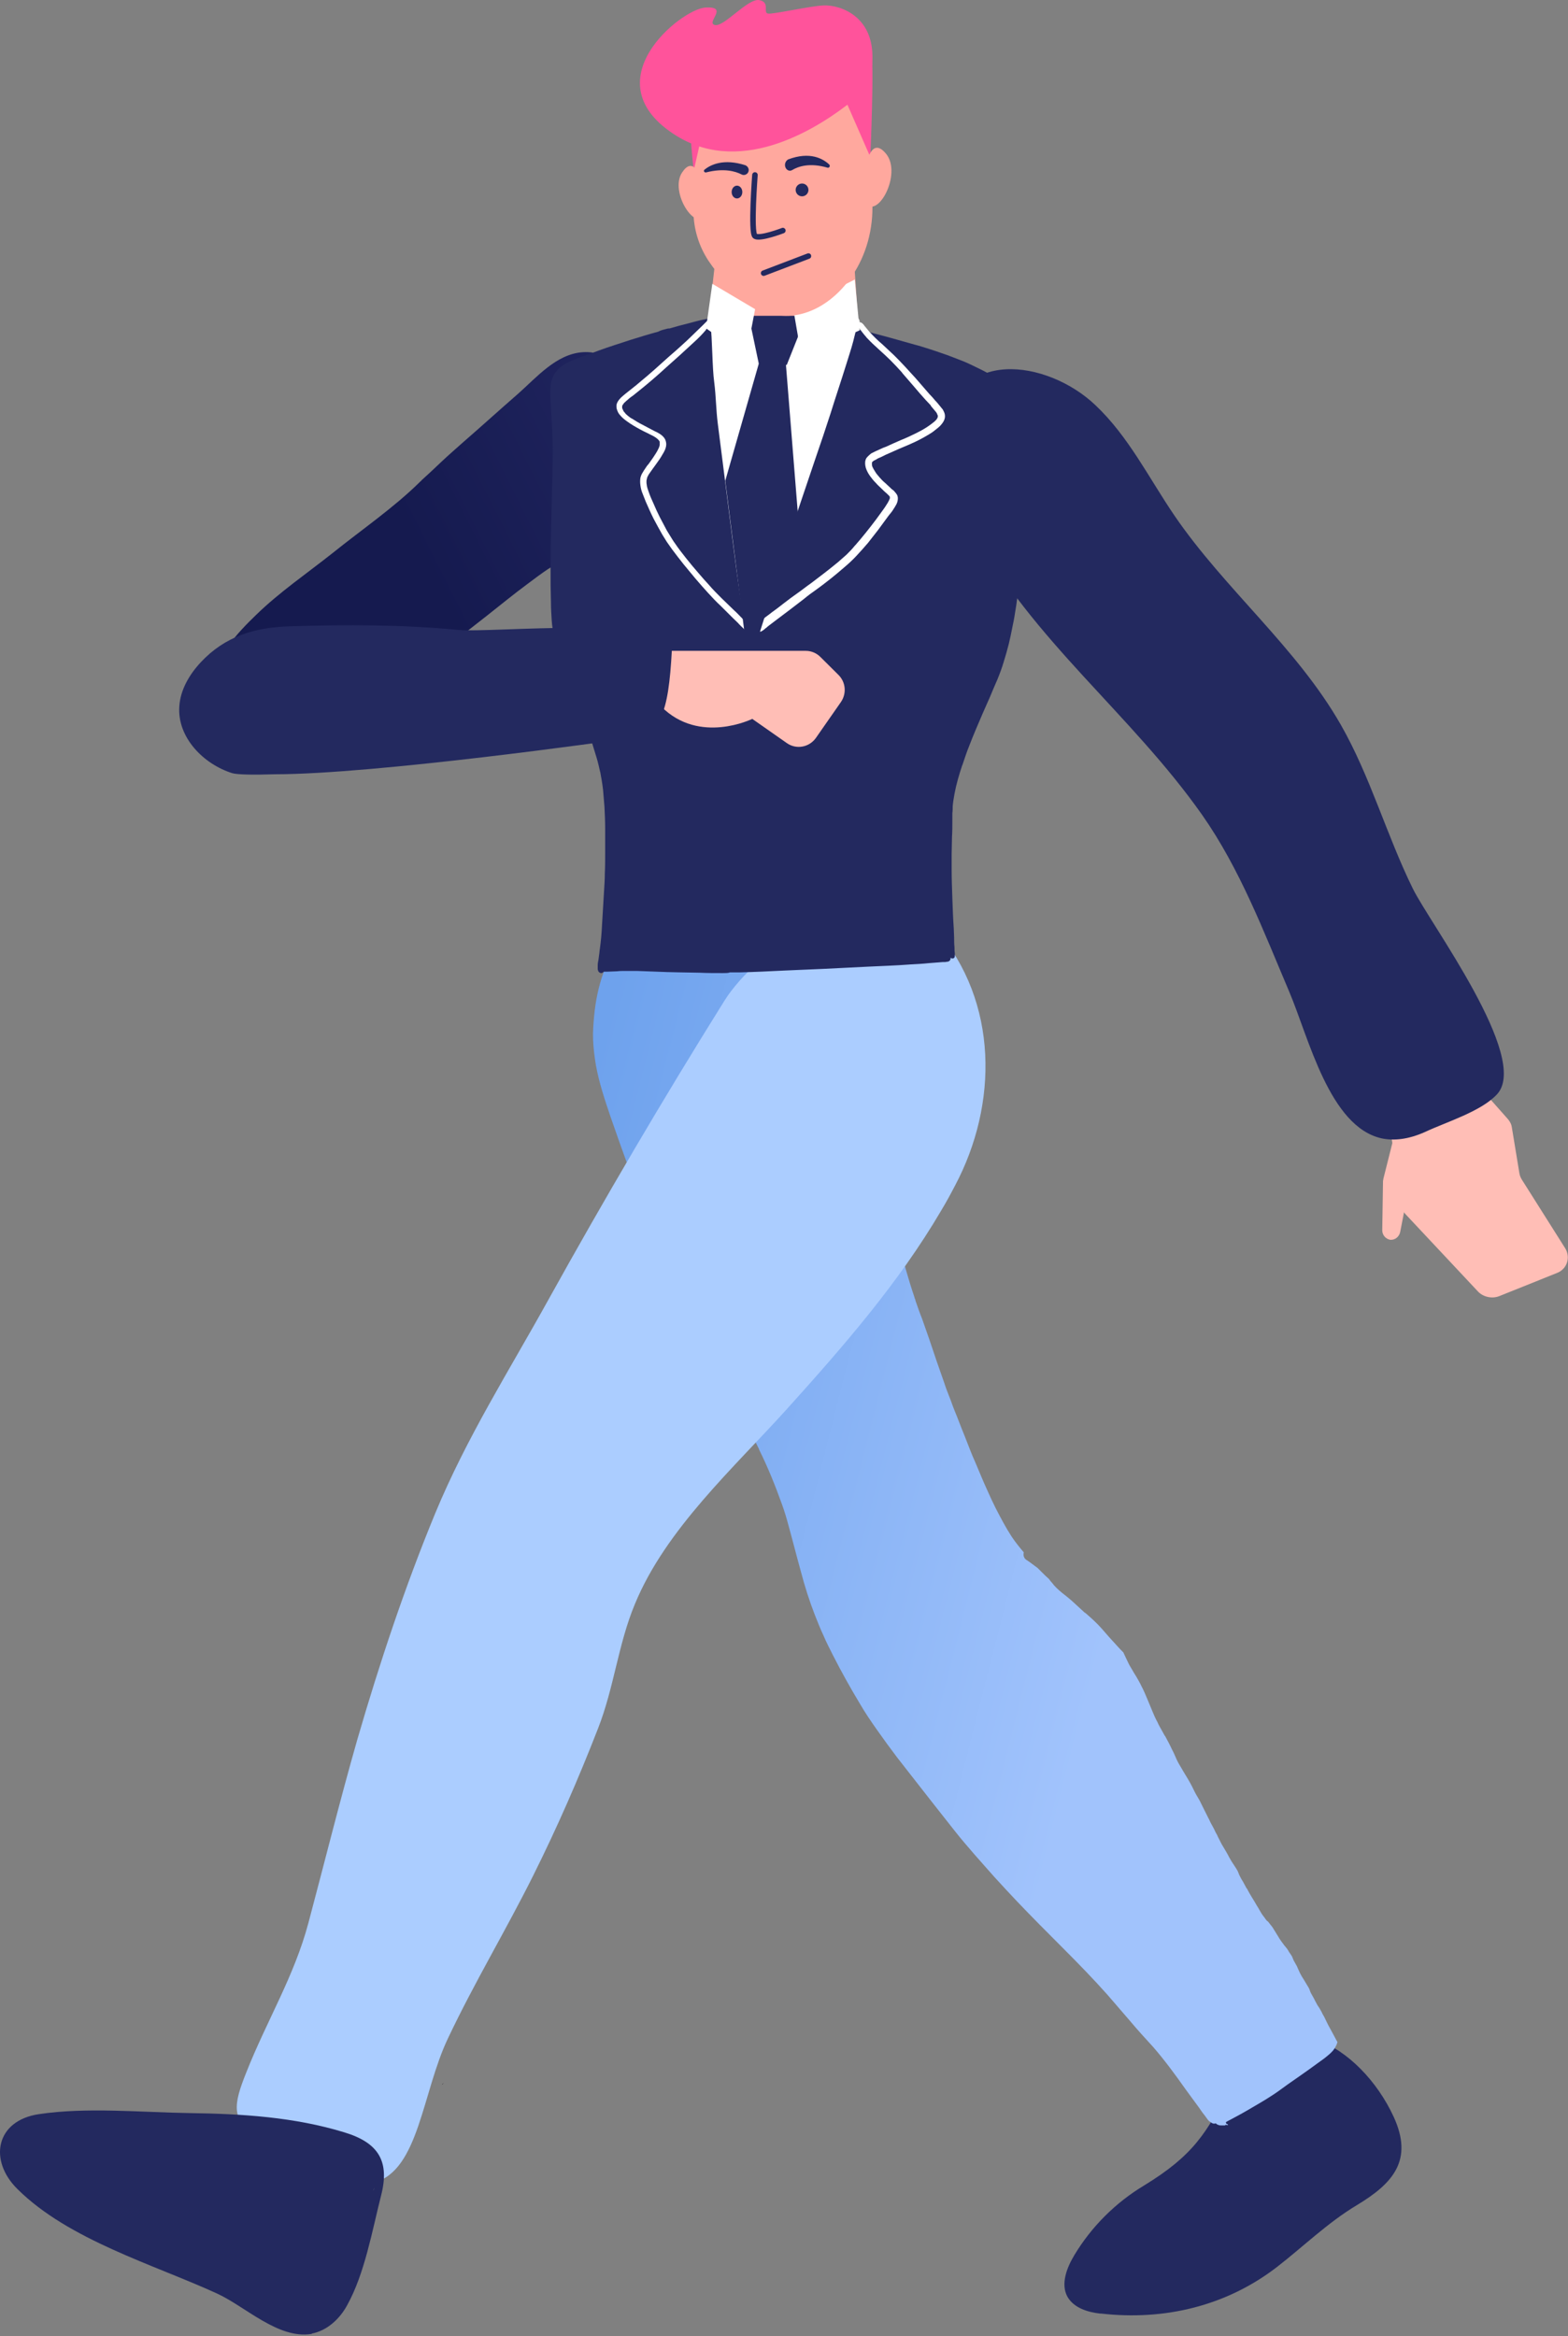 <svg width="566" height="843" viewBox="0 0 566 843" fill="none" xmlns="http://www.w3.org/2000/svg">
<rect x="0" y="0" width="566" height="843" fill="#808080" stroke="none"/>
<path d="M254.863 123.569L260.853 70.403C260.853 70.403 306.861 67.421 306.734 68.977C306.734 70.403 310.302 124.736 310.302 124.736L254.863 123.569Z" fill="#FFA89E"/>
<path d="M503.069 410.572L499.361 425.311C499.361 425.597 499.224 425.883 499.224 426.169L498.949 443.913C498.949 445.63 500.185 447.061 501.833 447.347C503.481 447.49 504.992 446.345 505.404 444.628L508.699 427.743C508.699 427.6 508.837 427.314 508.837 427.171L513.368 415.437C513.918 413.863 513.368 412.146 511.995 411.288L507.738 408.569C505.953 407.424 503.618 408.426 503.069 410.572Z" fill="#FFBEB6"/>
<path d="M501.291 402.924L505.605 434.534C505.749 435.81 506.324 436.944 507.187 437.936L533.501 466.002C535.37 467.987 538.534 468.695 541.122 467.703L561.972 459.34C565.71 457.923 567.005 453.67 564.991 450.41L549.318 425.604C548.887 424.895 548.599 424.186 548.455 423.336L545.723 406.751C545.579 405.617 545.004 404.625 544.285 403.774L532.351 390.308C530.481 388.182 527.318 387.473 524.586 388.607L505.174 396.545C502.586 397.679 501.004 400.23 501.291 402.924Z" fill="#FFBEB6"/>
<path d="M85.474 265.309C85.218 264.795 84.962 264.154 84.578 263.512C84.834 264.154 85.218 264.795 85.474 265.309ZM88.803 273.779C87.394 273.137 86.114 272.239 85.09 270.955C83.169 268.774 81.889 265.95 80.737 263.255C78.561 258.122 76.768 252.731 77.024 247.213C77.665 236.818 85.474 228.604 92.515 221.802C100.965 213.589 110.951 206.787 120.168 199.471C130.538 191.13 142.188 183.173 151.662 173.804C151.79 173.676 152.046 173.547 152.174 173.291C154.606 171.109 156.911 168.927 159.343 166.617C161.776 164.307 164.336 162.125 166.897 159.815C173.554 154.04 180.339 147.88 187.124 141.976C193.654 136.201 200.823 127.731 210.297 127.089C221.05 126.319 230.524 136.201 235.005 145.056C238.718 152.243 239.742 160.714 237.565 168.414C235.517 175.601 230.78 181.761 225.275 186.766C217.082 194.081 206.968 199.086 198.006 205.247L198.134 205.118C195.446 206.915 192.885 208.84 190.325 210.765C187.892 212.562 185.588 214.359 183.156 216.284C178.163 220.262 173.17 224.241 168.177 228.091C163.184 232.069 157.935 235.919 152.814 239.769C147.821 243.491 142.956 247.341 137.835 251.063C135.275 252.86 132.714 254.785 130.154 256.582C119.912 264.154 108.39 275.062 94.82 274.806C92.643 275.062 90.723 274.677 88.803 273.779Z" fill="url(#paint0_linear_323_11)"/>
<path d="M397.55 834.803C397.421 834.803 397.293 834.803 397.164 834.803C392.537 834.289 387.653 832.748 385.339 828.768C382.769 824.146 385.082 818.24 387.781 813.747C393.951 803.475 402.691 794.745 412.974 788.582C430.583 777.797 435.852 769.709 444.593 751.734C460.273 719.38 491.25 738.125 503.075 763.803C510.272 779.466 502.817 787.812 489.836 795.644C479.296 801.935 470.427 810.665 460.788 818.112C442.536 832.107 420.3 837.371 397.55 834.803Z" fill="#23295F"/>
<path d="M265.824 324.041C266.209 324.041 266.466 324.041 266.851 324.041C266.466 324.041 266.209 324.041 265.824 324.041ZM259.919 323.913C259.791 324.041 259.79 324.041 259.662 324.17C260.047 324.17 260.432 324.041 260.818 324.041C261.203 324.041 261.588 323.913 261.973 323.913C261.716 323.913 261.459 323.913 261.074 323.913C260.689 323.913 260.304 323.913 259.919 323.913ZM440.8 766.903C440.543 766.903 440.158 766.903 439.901 766.774C439.645 766.646 439.388 766.646 439.131 766.389C439.003 766.26 438.874 766.26 438.874 766.132C438.618 766.26 438.489 766.26 438.232 766.26C437.847 766.26 437.591 766.132 437.205 765.875C436.949 765.618 436.564 765.489 436.307 765.232C436.178 764.975 435.922 764.847 435.793 764.59C435.408 764.076 435.151 763.69 434.766 763.176C433.996 762.276 433.354 761.248 432.712 760.349C431.172 758.292 429.631 756.108 428.091 754.052C424.368 748.782 420.517 743.513 416.28 738.63C413.456 735.545 410.632 732.461 407.936 729.248C405.24 726.164 402.544 722.951 399.848 719.867C394.585 713.955 389.065 708.3 383.544 702.774C378.024 697.248 372.633 691.85 367.241 686.196C364.417 683.24 361.592 680.155 358.768 677.071C356.457 674.501 354.146 671.802 351.836 669.232C349.397 666.404 346.829 663.449 344.518 660.493C341.951 657.28 339.383 653.938 336.816 650.726C334.762 648.155 332.836 645.585 330.782 643.015C328.471 640.059 326.161 637.103 323.85 634.147C321.411 630.934 318.972 627.593 316.532 624.123C314.35 621.039 312.168 617.826 310.242 614.484C306.904 608.958 303.695 603.175 300.742 597.392C299.587 595.079 298.303 592.637 297.276 590.195C296.121 587.753 295.222 585.44 294.195 582.87C292.141 577.601 290.472 572.332 289.06 566.934C287.52 561.408 286.107 555.753 284.567 550.227C283.925 547.785 283.155 545.215 282.256 542.773C279.817 535.962 277.121 529.279 273.912 522.853C273.912 522.853 273.912 522.982 274.04 522.982C272.5 519.769 270.702 516.685 269.034 513.6C267.108 510.002 265.054 506.532 263.128 502.934C259.02 495.48 255.041 488.026 251.318 480.443C249.52 476.845 247.852 473.247 246.183 469.52C244.514 465.921 242.973 462.323 241.433 458.725C238.865 452.684 236.426 446.644 233.987 440.475C232.832 437.391 231.676 434.178 230.521 431.094C229.366 428.009 228.21 424.925 227.055 421.712C224.744 415.415 222.562 409.246 220.379 402.949C218.325 396.909 216.271 390.74 215.116 384.443C214.602 381.359 214.217 378.274 214.089 375.19C213.96 372.234 214.217 369.407 214.474 366.451C214.987 361.182 216.014 356.041 217.812 351.029C218.839 348.073 220.122 345.117 221.92 342.419C221.92 342.419 221.92 342.419 221.92 342.29C221.92 342.162 221.92 342.162 221.92 342.033V341.905C222.048 341.776 222.176 341.648 222.305 341.519C222.433 341.39 222.562 341.133 222.69 341.005C223.204 340.362 223.589 339.591 223.974 338.949C224.616 338.049 225.129 337.021 225.643 336.121C226.926 334.065 228.339 332.009 229.879 330.21C230.649 329.31 231.42 328.411 232.318 327.639C233.217 326.74 234.244 325.84 235.271 324.941C235.784 324.555 236.298 324.041 236.811 323.655C237.196 323.27 237.71 322.884 238.223 322.499C239.25 321.728 240.277 321.085 241.433 320.443C241.818 320.186 242.203 319.929 242.717 319.8C243.102 319.671 243.487 319.543 243.872 319.671C244.514 319.8 245.027 320.186 245.284 320.7C245.412 321.085 245.412 321.471 245.412 321.728C246.439 321.471 247.338 321.214 248.365 320.957C250.676 320.443 253.115 320.057 255.426 319.929C255.939 319.929 256.581 319.8 257.095 319.8H257.223C257.736 319.671 258.25 319.671 258.892 319.543C259.149 319.543 259.405 319.543 259.662 319.671C261.074 319.671 262.486 319.543 263.899 319.543C266.98 319.543 270.189 319.672 273.27 319.929C274.81 320.057 276.223 320.186 277.763 320.443C279.047 320.7 280.202 320.957 281.486 321.342C285.722 322.499 289.83 324.812 292.398 328.411C293.04 329.439 293.682 330.338 294.195 331.495C294.709 332.652 295.094 333.808 295.479 334.965C296.249 337.535 296.763 340.234 297.405 342.933C298.817 349.23 300.229 355.656 301.641 361.953C302.54 365.551 303.438 369.278 304.337 372.877C305.364 376.732 306.262 380.459 307.161 384.314C308.188 388.298 309.087 392.411 309.985 396.395C310.499 398.451 311.012 400.507 311.526 402.692C312.039 404.491 312.553 406.419 313.066 408.218C314.093 411.56 315.12 414.901 316.147 418.371C317.174 421.584 318.073 424.925 318.972 428.138C319.999 431.479 320.897 434.821 321.796 438.162C322.694 441.504 323.593 444.845 324.363 448.315C326.032 454.869 327.829 461.423 330.012 467.849C330.14 468.363 330.269 468.749 330.525 469.263C330.525 469.263 330.525 469.134 330.397 469.134C331.167 471.319 331.938 473.632 332.836 475.817C333.735 478.259 334.505 480.701 335.404 483.142C337.201 488.54 338.998 493.809 340.924 499.207C341.437 500.877 342.079 502.42 342.721 504.09C343.363 505.632 343.876 507.303 344.518 508.845C345.802 511.93 346.957 515.142 348.241 518.227C349.525 521.44 350.68 524.653 352.092 527.737C353.505 531.078 354.917 534.548 356.457 537.89C357.356 539.946 358.383 542.131 359.41 544.187C361.207 547.657 363.004 551.127 365.187 554.468C366.471 556.396 368.011 558.323 369.552 560.123C369.295 561.151 369.552 562.179 370.45 562.821C371.862 563.721 373.146 564.749 374.558 565.777C375.072 566.291 375.585 566.805 376.099 567.32C376.869 568.091 377.768 568.99 378.666 569.761C378.923 570.147 379.308 570.661 379.693 571.046C380.72 572.46 382.004 573.617 383.416 574.773C384.571 575.673 385.727 576.573 386.882 577.601C388.423 579.014 389.963 580.428 391.504 581.842L391.632 581.97C391.632 581.97 391.632 581.97 391.76 581.97C393.814 583.769 395.868 585.569 397.666 587.625C398.564 588.653 399.463 589.681 400.362 590.709C401.26 591.737 402.159 592.637 403.058 593.665C403.828 594.565 404.598 595.336 405.497 596.235C405.753 596.878 406.139 597.52 406.395 598.163C407.037 599.448 407.551 600.733 408.321 601.89C408.963 603.047 409.605 604.075 410.247 605.103C410.888 606.259 411.53 607.288 412.044 608.444C412.814 609.858 413.456 611.4 414.098 612.942C414.74 614.484 415.382 616.027 416.023 617.569C416.28 618.211 416.537 618.725 416.794 619.368C417.179 620.139 417.436 620.782 417.821 621.424C418.206 622.324 418.719 623.223 419.233 624.123C419.618 624.894 420.131 625.665 420.517 626.436V626.565V626.436C420.517 626.436 420.517 626.436 420.517 626.308C421.415 627.978 422.314 629.649 423.084 631.32C423.726 632.477 424.239 633.762 424.753 634.918C425.395 636.332 426.293 637.617 427.064 639.031C428.219 640.958 429.374 642.758 430.401 644.814C430.915 645.842 431.429 646.999 432.07 648.027C432.584 648.926 433.097 649.698 433.482 650.597C434.381 652.396 435.28 654.195 436.178 655.995C436.564 656.637 436.82 657.408 437.205 658.051C437.462 658.565 437.719 658.951 437.976 659.465C438.361 660.107 438.618 660.878 439.003 661.521C439.259 661.906 439.516 662.42 439.645 662.806C440.286 663.963 440.8 665.248 441.57 666.404C442.34 667.69 443.111 668.975 443.753 670.26C444.266 671.159 444.78 672.059 445.421 672.959C445.935 673.73 446.448 674.501 446.834 675.272C446.962 675.657 447.219 676.172 447.347 676.557C447.732 677.328 448.117 678.099 448.631 678.87C449.144 679.898 449.786 680.927 450.3 681.955C450.171 681.698 450.043 681.569 450.043 681.312C450.685 682.597 451.455 683.882 452.225 685.168C452.225 685.039 452.097 685.039 452.097 684.91C452.482 685.553 452.867 686.196 453.252 686.838C453.637 687.609 454.151 688.252 454.536 689.023C455.05 689.923 455.563 690.822 456.205 691.593C456.462 691.979 456.718 692.236 456.847 692.493C457.104 692.878 457.36 693.135 457.745 693.393C458.131 693.778 458.387 694.292 458.772 694.678C459.029 695.063 459.414 695.449 459.671 695.963C460.185 696.862 460.826 697.762 461.34 698.662C461.597 699.176 461.982 699.69 462.239 700.075C462.624 700.718 463.137 701.232 463.522 701.874L463.651 702.003C464.036 702.517 464.549 703.031 464.934 703.674C465.191 704.059 465.32 704.445 465.576 704.702C465.833 705.087 466.09 705.473 466.347 705.858C466.603 706.373 466.732 706.887 466.988 707.401C467.374 708.043 467.759 708.814 468.144 709.457C468.529 710.356 468.914 711.256 469.299 712.027C469.684 712.798 470.07 713.441 470.583 714.212C471.225 715.24 471.867 716.397 472.509 717.425C472.637 717.682 472.765 718.067 472.894 718.453C473.151 719.224 473.664 719.867 473.921 720.509C473.921 720.381 473.792 720.252 473.792 720.124C474.049 720.766 474.434 721.28 474.691 721.923C474.948 722.437 475.205 722.822 475.461 723.336C475.718 723.851 476.103 724.236 476.36 724.75C476.745 725.393 477.13 726.035 477.387 726.678C477.772 727.32 478.157 727.963 478.414 728.606C478.671 728.991 478.799 729.505 479.056 729.891C479.441 730.79 479.954 731.561 480.34 732.332C480.853 733.361 481.495 734.389 482.008 735.417C482.265 735.931 482.522 736.445 482.779 736.831C482.522 737.859 482.008 738.758 481.367 739.658C480.853 740.3 480.211 740.943 479.569 741.457C478.286 742.614 476.745 743.642 475.333 744.67C471.867 747.24 468.272 749.682 464.806 752.124C463.009 753.409 461.34 754.694 459.543 755.851C458.002 756.879 456.333 757.907 454.793 758.807C451.712 760.606 448.759 762.405 445.55 764.076C445.036 764.333 444.394 764.718 443.881 764.975C443.367 765.232 442.854 765.489 442.469 765.746C442.469 765.875 442.597 765.875 442.597 766.003C442.597 766.132 442.597 766.132 442.597 766.26C442.726 766.26 442.854 766.389 442.982 766.389C442.982 766.389 443.111 766.389 443.111 766.517C443.367 766.646 443.239 766.903 442.982 766.774H442.854C442.726 766.774 442.597 766.646 442.469 766.646C442.34 766.774 442.34 766.774 442.212 766.903C441.057 766.903 440.928 766.903 440.8 766.903Z" fill="url(#paint1_linear_323_11)"/>
<path d="M135.123 787.481C127.83 789.405 104.286 777.733 93.281 771.192C83.173 765.164 84.197 759.52 88.931 747.721C96.224 729.251 106.205 713.09 111.323 693.852C117.209 671.791 122.711 649.602 128.981 627.67C137.042 599.965 146.127 572.646 157.131 545.968C168.52 518.521 183.746 494.664 198.077 468.756C218.294 432.33 239.407 396.418 261.544 361.018C272.804 343.062 309.271 317.153 331.664 329.851C334.095 331.262 336.014 333.314 337.933 335.366C360.454 361.531 360.326 398.47 344.715 427.841C343.18 430.791 341.516 433.869 339.725 436.819C324.37 462.984 304.409 485.814 284.192 508.26C264.998 529.551 240.303 551.74 229.171 578.803C223.157 593.168 221.621 609.072 215.863 623.694C208.826 641.778 201.148 659.35 192.447 676.793C182.595 696.545 171.207 715.399 161.738 735.408C152.397 754.903 151.245 783.12 135.123 787.481Z" fill="#ABCDFF"/>
<path d="M160.157 751.504C159.964 751.696 159.964 751.889 159.772 751.889C159.579 752.081 159.579 752.274 159.387 752.274C159.772 752.081 159.964 751.889 160.157 751.504Z" fill="black"/>
<path d="M265.251 119.538C265.635 119.538 266.018 119.539 266.402 119.41C266.018 119.539 265.635 119.538 265.251 119.538ZM305.406 120.824C304.894 120.695 304.511 120.567 303.999 120.567C304.511 120.567 304.894 120.695 305.406 120.824ZM327.146 345.971C327.53 345.971 328.041 345.971 328.425 345.842C328.041 345.971 327.658 345.971 327.146 345.971ZM260.647 351.111C257.962 351.111 255.276 351.111 252.591 350.983C247.347 350.854 242.104 350.854 236.861 350.597C234.431 350.469 232.129 350.469 229.828 350.34C228.549 350.34 227.27 350.34 225.991 350.34C224.84 350.34 223.817 350.34 222.666 350.469C221.515 350.469 220.492 350.597 219.341 350.597C218.958 350.597 218.574 350.597 218.19 350.597C218.062 350.597 218.062 350.597 217.935 350.597C217.807 350.726 217.807 350.854 217.679 350.854C217.423 350.983 217.295 351.111 217.039 351.111C216.528 351.111 216.016 350.726 215.888 350.212C215.888 350.083 215.76 349.955 215.76 349.698C215.76 349.569 215.76 349.312 215.76 349.184C215.76 348.927 215.76 348.541 215.76 348.284C215.76 347.642 215.888 346.999 216.016 346.357C216.144 345.714 216.144 345.071 216.272 344.429C216.4 343.786 216.4 343.015 216.528 342.373C216.911 339.674 217.167 336.847 217.295 334.02C217.551 329.779 217.807 325.538 218.062 321.169C218.19 319.241 218.318 317.185 218.318 315.257C218.446 312.687 218.446 310.117 218.446 307.547C218.446 304.72 218.446 301.892 218.446 299.065C218.446 296.367 218.318 293.668 218.19 291.098C218.062 289.042 217.807 286.985 217.679 284.929C217.423 282.745 217.039 280.56 216.656 278.504V278.632C216.272 276.962 215.888 275.163 215.377 273.492C214.865 271.821 214.354 270.151 213.842 268.48C213.075 266.296 212.18 264.239 211.285 262.055C210.389 259.87 209.494 257.814 208.599 255.629C206.937 251.646 205.402 247.662 203.995 243.549C203.228 241.365 202.589 239.309 201.949 237.124C201.31 234.811 200.67 232.626 200.159 230.313C199.647 228.128 199.264 225.815 199.136 223.631C199.008 221.574 198.88 219.518 198.88 217.462C198.624 209.109 198.752 200.885 198.88 192.531C199.008 187.391 199.136 182.379 199.264 177.239C199.392 172.613 199.519 167.986 199.519 163.489C199.519 161.432 199.519 159.248 199.392 157.192C199.392 155.392 199.264 153.593 199.136 151.794C199.008 149.481 198.88 147.039 198.752 144.726C198.624 142.927 198.624 141.128 198.752 139.329C198.88 137.658 199.392 136.116 200.287 134.703C201.31 133.16 202.717 132.004 204.379 131.104C205.402 130.59 206.425 130.076 207.448 129.691C208.599 129.177 209.75 128.791 210.901 128.406C212.691 127.763 214.482 127.121 216.144 126.478C219.981 125.064 223.817 123.908 227.654 122.623C230.979 121.595 234.303 120.567 237.628 119.667C238.524 119.153 239.674 118.896 240.698 118.639C241.081 118.51 241.465 118.51 241.721 118.51C243.895 117.868 246.196 117.225 248.37 116.711C250.417 116.197 252.463 115.555 254.637 115.169C255.404 115.041 256.043 114.912 256.811 114.784C257.322 114.784 257.834 114.655 258.217 114.784C258.473 114.784 258.729 114.912 258.985 115.169C259.113 115.298 259.24 115.683 259.24 115.94C259.24 116.197 259.113 116.326 258.857 116.454C258.601 116.583 258.345 116.583 258.217 116.454C257.962 116.454 257.706 116.583 257.322 116.583C256.299 116.84 255.276 117.097 254.253 117.354C254.893 117.354 255.532 117.225 256.171 117.225C258.601 116.968 260.903 116.84 263.333 116.711C265.763 116.583 268.064 116.454 270.494 116.197C273.052 116.069 275.609 115.812 278.167 115.812C280.597 115.683 282.899 115.683 285.328 115.683C287.758 115.683 290.188 115.812 292.618 116.069H292.49C294.92 116.197 297.349 116.454 299.651 116.84C302.209 117.225 304.639 117.739 307.068 118.253C312.312 119.41 317.555 120.824 322.67 122.237C325.1 122.88 327.53 123.651 329.959 124.293C332.006 124.807 333.924 125.45 335.97 126.092C338.016 126.735 340.062 127.506 341.98 128.149C344.026 128.92 346.073 129.691 347.991 130.462C350.165 131.361 352.339 132.518 354.513 133.546C355.408 134.06 356.303 134.446 357.198 134.96C357.966 135.345 358.733 135.859 359.5 136.373C359.5 136.245 359.5 136.245 359.628 136.116C359.756 135.859 360.012 135.602 360.268 135.602C360.779 135.474 361.418 135.731 361.674 136.245C361.802 136.63 361.93 136.887 362.058 137.273C362.186 137.53 362.186 137.915 362.314 138.172C362.442 138.686 362.569 139.2 362.569 139.714C362.697 140.614 362.953 141.642 363.081 142.542C363.465 144.469 363.848 146.397 364.232 148.324C364.999 152.18 365.766 155.906 366.278 159.762C366.917 163.874 367.301 167.986 367.685 172.099C368.452 180.709 369.091 189.319 368.708 197.929C368.58 200.242 368.452 202.684 368.324 204.997C368.196 206.796 368.068 208.595 367.813 210.394C367.429 213.992 367.045 217.462 366.406 221.06C366.15 222.86 365.766 224.787 365.383 226.586C364.999 228.514 364.616 230.442 364.104 232.498C363.592 234.554 362.953 236.738 362.314 238.795C361.674 240.979 360.907 243.035 360.012 245.22C359.117 247.276 358.221 249.332 357.326 251.517C356.431 253.445 355.664 255.372 354.769 257.3C353.106 261.155 351.444 265.01 349.909 268.994C349.014 271.179 348.247 273.492 347.479 275.805C347.479 275.934 347.479 275.934 347.351 276.062C346.2 279.532 345.177 283.002 344.538 286.471C344.282 287.885 344.026 289.427 343.899 290.841C343.899 291.74 343.899 292.511 343.771 293.411C343.771 294.31 343.771 295.21 343.771 296.11C343.771 298.037 343.771 299.965 343.643 301.892C343.643 304.077 343.515 306.133 343.515 308.318C343.515 309.989 343.515 311.659 343.515 313.458C343.515 317.056 343.643 320.526 343.771 324.124C343.899 327.723 344.026 331.449 344.282 335.048C344.282 336.076 344.41 337.232 344.41 338.26C344.41 339.417 344.41 340.574 344.538 341.73C344.538 342.501 344.538 343.272 344.666 343.915C344.666 344.172 344.666 344.3 344.666 344.557C344.666 344.814 344.666 345.2 344.538 345.457C344.41 345.714 344.154 345.842 343.771 345.842C343.643 345.842 343.515 345.842 343.387 345.714C343.259 345.714 343.259 345.585 343.131 345.585C343.131 345.714 343.131 345.842 343.131 345.842C343.131 346.357 342.748 346.871 342.108 346.999C341.725 346.999 341.469 347.128 341.085 347.128C340.829 347.128 340.574 347.128 340.318 347.128C339.806 347.128 339.295 347.256 338.783 347.256C337.632 347.385 336.609 347.385 335.458 347.513C333.029 347.77 330.471 347.899 328.041 348.027H328.169C323.182 348.413 318.194 348.541 313.207 348.798C308.092 349.055 302.848 349.312 297.733 349.569C292.746 349.826 287.886 349.955 282.899 350.212C277.656 350.469 272.412 350.726 267.169 350.854C265.89 350.854 264.739 350.854 263.461 350.854C263.077 351.111 261.926 351.111 260.647 351.111Z" fill="#23295F"/>
<path d="M269.097 227.529C268.968 227.4 268.839 227.272 268.71 227.143C268.581 227.015 268.581 226.886 268.452 226.886C268.323 226.629 268.065 226.501 267.807 226.244C267.549 225.987 267.162 225.601 266.904 225.345C266.259 224.574 265.485 223.931 264.711 223.16C263.163 221.619 261.614 220.077 260.066 218.535C258.518 217.122 257.099 215.58 255.68 214.039C254.132 212.368 252.583 210.57 251.035 208.771C249.616 207.101 248.197 205.302 246.778 203.632C245.359 201.833 243.94 200.035 242.52 198.108C241.875 197.208 241.359 196.437 240.714 195.538C240.198 194.639 239.553 193.739 239.037 192.84C238.005 191.041 236.973 189.114 235.941 187.187C234.909 185.131 234.006 183.076 233.103 181.02C232.715 179.992 232.328 179.093 231.941 178.065C231.554 177.166 231.296 176.138 231.167 175.11C231.038 174.211 231.038 173.312 231.167 172.412C231.296 171.898 231.425 171.513 231.683 170.999C231.941 170.614 232.199 170.1 232.457 169.714C232.715 169.329 232.973 168.943 233.232 168.558C233.49 168.173 233.748 167.787 234.135 167.402C234.651 166.631 235.167 165.989 235.683 165.218C236.328 164.19 237.102 163.162 237.618 162.006C237.747 161.749 237.876 161.492 238.005 161.106C238.005 160.978 238.134 160.721 238.134 160.593C238.134 160.464 238.134 160.336 238.134 160.207C238.134 160.079 238.134 159.95 238.134 159.95C238.134 159.822 238.134 159.822 238.134 159.693C238.134 159.565 238.134 159.565 238.134 159.436C238.134 159.308 238.134 159.308 238.005 159.179C238.005 159.051 237.876 159.051 237.876 158.922C237.747 158.794 237.747 158.794 237.618 158.665C237.489 158.537 237.36 158.408 237.231 158.28C237.102 158.151 236.844 158.023 236.715 157.895C235.812 157.252 234.78 156.867 233.877 156.353C232.973 155.967 232.07 155.453 231.296 155.068C229.619 154.169 227.813 153.141 226.265 151.985C225.362 151.342 224.588 150.7 223.943 149.929C223.298 149.287 222.91 148.516 222.652 147.616C222.523 147.231 222.523 146.717 222.523 146.332C222.523 145.818 222.781 145.432 222.91 145.047C223.427 144.148 224.201 143.377 224.975 142.734C225.233 142.477 225.491 142.349 225.749 142.092C227.039 141.064 228.329 140.036 229.619 139.009C231.038 137.852 232.328 136.696 233.748 135.54C237.231 132.585 240.585 129.373 244.069 126.418C245.746 124.876 247.552 123.334 249.1 121.793C250.519 120.38 251.938 119.095 253.358 117.682C254.003 117.039 254.648 116.397 255.293 115.754C255.293 115.754 255.293 115.754 255.293 115.883C255.422 115.626 255.68 115.497 255.809 115.24C255.938 114.984 256.196 114.855 256.454 114.727C256.583 114.727 256.841 114.727 256.97 114.984C257.228 115.24 257.099 115.626 256.97 115.883C256.841 116.14 256.712 116.397 256.583 116.654C256.325 117.039 256.067 117.425 255.809 117.81C255.422 118.195 255.035 118.581 254.777 119.095C253.487 120.636 252.067 122.05 250.519 123.463C248.842 125.005 247.165 126.546 245.488 128.088C243.811 129.63 242.133 131.043 240.456 132.585C236.973 135.797 233.361 138.88 229.619 141.835C229.103 142.22 228.587 142.734 227.942 143.12C227.426 143.505 226.91 143.891 226.394 144.405C226.007 144.661 225.749 145.047 225.362 145.304C225.233 145.432 225.104 145.689 224.975 145.818C224.846 145.946 224.846 146.075 224.717 146.203C224.717 146.332 224.588 146.332 224.588 146.46C224.588 146.589 224.588 146.589 224.588 146.717V146.846V146.974C224.588 147.103 224.588 147.103 224.588 147.231C224.588 147.36 224.588 147.488 224.717 147.488C224.717 147.616 224.846 147.745 224.846 147.873C224.975 148.002 224.975 148.259 225.104 148.387C225.233 148.644 225.491 148.773 225.62 149.03C225.878 149.415 226.265 149.672 226.523 149.929C227.039 150.314 227.555 150.828 228.2 151.085C229.361 151.856 230.651 152.627 231.941 153.269C233.361 154.04 234.651 154.683 236.07 155.453C237.747 156.224 239.811 157.252 240.327 159.179C240.843 160.849 240.069 162.52 239.166 163.933C238.521 165.089 237.747 166.245 236.973 167.273C236.07 168.558 235.167 169.714 234.393 170.871C234.264 171.128 234.006 171.385 233.877 171.77C233.748 171.898 233.748 172.027 233.619 172.284C233.619 172.412 233.49 172.669 233.49 172.798C233.49 173.055 233.361 173.183 233.361 173.44C233.361 173.697 233.361 173.826 233.361 174.083C233.361 174.083 233.361 174.083 233.361 174.211C233.361 174.596 233.49 174.853 233.49 175.239C233.619 176.01 233.877 176.652 234.135 177.423C234.651 178.965 235.296 180.378 235.941 181.791C236.586 183.333 237.36 185.003 238.134 186.545C239.037 188.215 239.811 189.757 240.714 191.427C241.23 192.198 241.617 192.969 242.133 193.739C242.649 194.51 243.037 195.281 243.553 195.923C244.843 197.851 246.262 199.649 247.681 201.448C249.1 203.247 250.519 204.917 252.067 206.715C253.358 208.257 254.648 209.67 255.938 211.084C257.357 212.754 258.905 214.296 260.453 215.837C262.001 217.379 263.55 218.792 264.969 220.205C266.001 221.105 266.904 222.133 267.936 223.16C268.323 223.546 268.71 224.06 269.226 224.445C269.484 224.702 269.613 224.831 269.871 225.088C270 225.216 270.129 225.345 270.258 225.473C270.387 225.601 270.645 225.858 270.774 226.115C270.903 226.372 271.032 226.501 271.032 226.758C271.032 227.015 270.903 227.272 270.645 227.529C270.387 227.786 270.129 227.914 269.871 227.914C269.484 227.786 269.226 227.657 269.097 227.529Z" fill="white"/>
<path d="M272.631 225.984C272.76 225.727 272.76 225.469 273.019 225.212C273.148 225.083 273.277 224.955 273.536 224.826C273.794 224.697 274.052 224.44 274.311 224.312C274.827 223.926 275.215 223.54 275.732 223.154C276.636 222.382 277.67 221.739 278.574 220.967C279.995 219.938 281.416 218.909 282.837 217.752C284.517 216.465 286.196 215.179 287.876 214.022C289.555 212.864 291.106 211.578 292.785 210.42C296.015 207.976 299.245 205.532 302.345 202.96L302.216 203.088C303.379 202.059 304.412 201.159 305.575 200.13C306.609 199.101 307.642 198.072 308.546 196.914C308.546 196.914 308.546 196.914 308.676 196.786L308.805 196.657C311.389 193.699 313.843 190.612 316.169 187.525C316.815 186.624 317.59 185.595 318.236 184.695C318.753 183.923 319.399 183.151 319.915 182.251C320.303 181.736 320.561 181.222 320.82 180.707C320.949 180.579 320.949 180.321 321.078 180.193C321.078 180.064 321.078 179.936 321.207 179.936V179.807V179.678V179.55V179.421V179.292C321.207 179.164 321.078 179.164 321.078 179.035C320.949 178.907 320.82 178.778 320.69 178.649C320.561 178.521 320.432 178.392 320.303 178.263L320.174 178.135C319.528 177.62 318.882 176.977 318.236 176.334C317.59 175.691 316.815 175.048 316.169 174.276C315.394 173.504 314.748 172.733 314.102 171.832C313.456 170.932 312.939 170.031 312.551 168.874C312.293 167.973 312.164 166.944 312.422 166.044C312.551 165.529 312.81 165.144 313.197 164.758C313.585 164.372 313.972 163.986 314.489 163.6C315.006 163.343 315.523 163.086 316.04 162.828C316.556 162.571 316.944 162.442 317.461 162.185C318.236 161.799 319.14 161.413 319.915 161.156C321.595 160.384 323.274 159.613 325.083 158.841C327.021 158.069 328.959 157.169 330.767 156.268C332.059 155.625 333.48 154.853 334.643 154.082C335.418 153.567 336.323 152.924 337.098 152.281C337.356 152.024 337.744 151.766 338.002 151.381C338.131 151.252 338.26 151.123 338.26 150.995C338.39 150.866 338.39 150.737 338.39 150.737C338.39 150.609 338.519 150.609 338.519 150.48V150.352V150.223V150.094V149.966C338.519 149.837 338.519 149.837 338.39 149.708C338.39 149.58 338.26 149.451 338.26 149.323C338.131 149.065 338.002 148.808 337.873 148.679C337.227 147.908 336.581 147.136 335.935 146.364L336.064 146.493C336.064 146.364 335.935 146.364 335.935 146.236L336.064 146.364C335.418 145.721 334.772 144.949 334.126 144.306C332.705 142.763 331.284 141.09 329.863 139.418C328.571 137.875 327.15 136.331 325.858 134.788C325.729 134.659 325.6 134.402 325.471 134.273C324.179 132.858 322.887 131.444 321.466 130.029C320.174 128.742 318.753 127.456 317.331 126.17C315.781 124.755 314.231 123.34 312.81 121.797C312.81 121.797 312.81 121.925 312.939 121.925C312.164 121.025 311.389 120.124 310.743 119.224C310.484 118.838 310.226 118.452 309.968 118.066C309.709 117.681 309.58 117.295 309.58 116.909C309.709 116.523 309.968 116.266 310.355 116.266C310.743 116.266 311.13 116.523 311.389 116.78C311.647 117.037 311.905 117.295 312.035 117.552C312.681 118.324 313.197 118.967 313.843 119.739L313.972 119.867C315.394 121.411 316.815 122.826 318.365 124.112C319.786 125.398 321.078 126.684 322.499 127.971C323.92 129.385 325.212 130.672 326.504 132.087C327.796 133.502 329.217 135.045 330.509 136.46C332.188 138.389 333.739 140.19 335.418 142.119C336.193 142.891 336.969 143.792 337.615 144.563C338.39 145.335 339.036 146.236 339.811 147.136C339.94 147.393 340.198 147.522 340.328 147.779C340.457 148.036 340.586 148.294 340.715 148.551C340.973 149.065 341.103 149.58 341.103 150.223C341.103 151.381 340.457 152.41 339.682 153.31C339.036 154.082 338.26 154.596 337.485 155.239C336.71 155.882 335.935 156.397 335.031 156.911C333.093 158.069 331.155 159.098 329.088 159.999C327.15 160.899 325.083 161.671 323.145 162.571C321.982 163.086 320.82 163.6 319.657 164.115C319.14 164.372 318.623 164.629 318.107 164.886C317.461 165.144 316.815 165.401 316.298 165.787C316.04 165.915 315.781 166.044 315.523 166.173C315.394 166.301 315.264 166.301 315.135 166.43L315.006 166.558L314.877 166.687C314.877 166.687 314.877 166.816 314.748 166.816V166.944V167.073V167.202C314.748 167.33 314.748 167.33 314.748 167.459C314.748 167.587 314.748 167.716 314.748 167.845C314.748 167.973 314.877 168.231 314.877 168.359C315.006 168.616 315.135 168.874 315.264 169.131C315.523 169.517 315.781 170.031 316.04 170.417C316.427 171.06 316.944 171.575 317.461 172.218C318.107 172.99 318.753 173.633 319.528 174.276C320.174 174.919 320.82 175.434 321.466 176.077C321.595 176.205 321.724 176.334 321.853 176.463C321.982 176.591 322.241 176.72 322.37 176.849C322.628 176.977 322.757 177.234 322.887 177.363C323.274 177.749 323.533 178.135 323.791 178.521C324.179 179.292 324.179 180.193 323.92 181.093C323.791 181.479 323.662 181.865 323.403 182.251C323.145 182.765 322.887 183.151 322.628 183.537C322.112 184.437 321.466 185.209 320.82 185.981C319.528 187.782 318.236 189.454 316.944 191.255C315.781 192.798 314.489 194.342 313.327 195.885C312.035 197.429 310.613 198.972 309.192 200.516C307.771 202.059 306.221 203.474 304.541 204.889C301.441 207.59 298.211 210.163 294.852 212.607C293.173 213.764 291.622 214.922 290.072 216.208C288.393 217.494 286.713 218.781 285.034 220.067C283.612 221.096 282.191 222.254 280.77 223.283C279.866 223.926 278.962 224.697 278.057 225.341C277.54 225.727 277.024 226.112 276.636 226.498C276.378 226.627 276.119 226.884 275.99 227.013C275.732 227.27 275.473 227.399 275.086 227.656C274.827 227.913 274.44 227.913 274.052 227.913C273.019 227.656 272.373 226.756 272.631 225.984Z" fill="white"/>
<path d="M270.332 228.429C269.693 228.173 269.31 227.789 269.055 227.15C268.8 226.638 268.8 226.126 268.927 225.615C268.8 225.231 268.8 224.72 268.672 224.336C268.417 222.801 268.162 221.266 267.906 219.731C267.523 216.918 267.013 214.104 266.63 211.29C266.247 208.86 265.991 206.43 265.609 203.872C265.226 200.93 264.843 197.988 264.46 195.046C263.949 190.698 263.311 186.349 262.8 182.001C262.162 177.012 261.524 171.896 260.886 166.908C260.247 162.176 259.737 157.571 259.098 152.839C258.46 147.851 258.46 142.991 257.822 138.002C257.056 132.503 257.184 122.654 256.418 116.387C256.035 113.19 265.226 115.108 270.204 114.98C274.033 114.98 277.735 114.98 281.565 114.98C283.479 114.98 285.266 114.98 287.181 114.98C288.968 114.98 290.628 114.852 292.415 114.852C293.053 114.852 293.691 114.852 294.457 114.852C296.499 114.724 298.414 114.469 300.457 114.341C300.584 114.341 300.584 114.341 300.712 114.341C301.605 114.341 302.371 114.213 303.265 114.213C303.392 114.213 303.52 114.213 303.648 114.213C303.903 114.213 304.286 114.213 304.541 114.213C304.924 114.213 305.18 114.213 305.563 114.085H305.435C305.818 114.085 306.201 114.085 306.584 113.957C306.839 113.957 306.967 113.957 307.222 113.957C307.35 113.957 307.477 113.957 307.605 113.957C308.243 113.957 308.881 114.085 309.392 114.469C309.903 114.852 310.285 115.364 310.285 116.003C310.413 116.899 309.903 117.922 309.137 118.434C309.009 118.817 309.009 119.201 308.881 119.585C308.626 120.736 308.243 122.015 307.988 123.166C307.222 126.108 306.201 129.049 305.307 131.991C303.52 137.747 301.605 143.374 299.818 149.13C298.031 154.63 296.244 160.001 294.329 165.501C292.542 170.745 290.755 176.117 288.968 181.361C287.181 186.861 285.266 192.361 283.479 197.732C281.692 202.848 280.033 207.964 278.246 213.208C276.714 217.813 275.182 222.545 273.523 227.15C273.14 228.045 272.246 228.684 271.225 228.684C270.97 228.557 270.714 228.557 270.332 228.429Z" fill="white"/>
<path d="M498.806 410.765C479.902 406.663 472.442 374.488 465.369 357.824C456.11 336.033 447.622 313.601 433.99 294.117C408.397 257.713 372.774 231.178 351.168 191.313C345.252 180.417 340.108 168.496 341.266 156.191C344.223 124.914 378.047 129.657 395.408 146.192C407.368 157.473 414.699 172.47 423.958 186.058C442.092 212.592 468.07 233.614 484.017 261.558C494.691 280.273 500.478 301.295 509.995 320.651C516.168 333.213 552.306 381.539 540.474 394.742C534.816 401.023 521.955 404.868 514.368 408.457C508.323 411.149 503.179 411.662 498.806 410.765Z" fill="#23295F"/>
<path d="M239.984 234.844H290.872C292.804 234.844 294.737 235.627 296.154 237.064L302.595 243.462C305.301 246.074 305.687 250.252 303.497 253.386L294.479 266.314C292.031 269.709 287.393 270.492 284.044 268.142L271.547 259.393C271.547 259.393 252.48 268.795 238.695 254.953L239.984 234.844Z" fill="#FFBEB6"/>
<path d="M98.593 228.338C98.978 228.338 99.363 228.338 99.876 228.338C99.491 228.338 99.106 228.338 98.593 228.338ZM99.235 279.374C91.28 279.634 85.635 279.504 83.839 278.983C73.448 275.729 63.954 266.094 64.724 254.898C65.108 248.909 68.316 243.441 72.421 239.014C81.273 229.51 92.05 226.385 104.495 225.995C125.022 225.344 145.036 225.344 165.434 227.297C177.109 228.468 243.309 221.698 242.539 234.327C241.256 258.413 238.305 264.662 227.144 266.355C220.344 267.396 135.157 279.374 99.235 279.374Z" fill="#23295F"/>
<path d="M270.266 113.957H291.055L283.997 131.667H273.987L270.266 113.957Z" fill="#23295F"/>
<path d="M257.121 102.406L272.573 111.557L269.31 128.586L254.863 118.479L257.121 102.406Z" fill="white"/>
<path d="M308.547 100.867L286.434 112.024L289.288 128.587L310.303 119.193L308.547 100.867Z" fill="white"/>
<path d="M250.307 35.207V75.943C250.307 82.517 252.237 88.834 255.839 94.248C259.312 99.405 264.587 105.463 272.048 110.362C283.625 117.968 298.162 113.069 307.424 99.791C312.827 91.928 315.271 82.388 314.885 72.978L312.827 31.727C312.827 31.727 312.184 5.687 280.281 6.976C247.477 8.394 250.307 35.207 250.307 35.207Z" fill="#FFA89E"/>
<path d="M314.777 23.472C314.261 28.466 311.813 33.076 307.819 36.277C296.353 45.496 268.523 63.935 244.301 49.082C212.864 29.618 245.847 3.241 254.608 2.728C263.369 2.216 254.737 8.106 257.958 9.003C261.179 10.027 269.94 -0.729 274.063 0.039C278.186 0.808 275.223 4.649 277.284 4.905C279.217 5.161 292.23 2.216 297.254 1.96C303.439 1.704 316.452 6.058 314.777 23.472Z" fill="#FF539B"/>
<path d="M314.152 56.649C314.152 56.649 315.697 22.398 314.409 17.449C313.122 12.5 302.95 10.546 285.44 8.072C267.93 5.598 254.154 16.016 250.42 22.398C246.557 28.779 250.42 61.598 250.42 61.598L257.887 28.519C257.887 28.519 301.663 30.733 302.693 30.472L314.152 56.649Z" fill="#FF539B"/>
<path d="M283.643 130.898L287.972 184.872L273.246 231.346C273.246 231.346 270.855 234.024 268.967 231.346C267.079 228.667 269.093 231.078 269.093 231.078L261.793 173.488L273.951 131.032L283.643 130.898Z" fill="#23295F"/>
<path d="M289.514 70.839C288.239 70.839 287.204 69.804 287.204 68.529C287.204 67.253 288.239 66.219 289.514 66.219C290.79 66.219 291.824 67.253 291.824 68.529C291.824 69.804 290.79 70.839 289.514 70.839Z" fill="#23295F"/>
<path d="M266.028 71.608C264.965 71.608 264.103 70.574 264.103 69.298C264.103 68.022 264.965 66.988 266.028 66.988C267.091 66.988 267.953 68.022 267.953 69.298C267.953 70.574 267.091 71.608 266.028 71.608Z" fill="#23295F"/>
<path d="M283.446 60.164C283.758 61.362 285.009 61.961 285.947 61.362C288.136 60.044 292.304 58.606 298.766 60.523C299.392 60.643 299.809 59.804 299.287 59.325C297.099 57.288 292.409 54.533 284.488 57.528C283.654 58.007 283.133 59.086 283.446 60.164Z" fill="#23295F"/>
<path d="M270.172 61.911C269.859 62.938 268.608 63.452 267.67 62.938C265.482 61.808 261.313 60.576 254.851 62.219C254.226 62.322 253.809 61.603 254.33 61.192C256.518 59.446 261.209 57.084 269.129 59.652C269.963 60.062 270.484 60.987 270.172 61.911Z" fill="#23295F"/>
<path d="M273.509 63.213C273.551 62.663 273.139 62.182 272.588 62.14C272.037 62.097 271.557 62.51 271.515 63.06L273.509 63.213ZM282.944 84.128C283.459 83.93 283.716 83.351 283.517 82.835C283.319 82.32 282.74 82.063 282.225 82.262L282.944 84.128ZM272.512 63.137C271.515 63.06 271.514 63.06 271.514 63.06C271.514 63.061 271.514 63.061 271.514 63.061C271.514 63.062 271.514 63.063 271.514 63.064C271.514 63.067 271.514 63.071 271.513 63.076C271.513 63.086 271.511 63.101 271.51 63.121C271.507 63.161 271.502 63.219 271.497 63.296C271.485 63.449 271.469 63.673 271.449 63.959C271.408 64.529 271.352 65.346 271.29 66.33C271.165 68.298 271.016 70.937 270.916 73.619C270.816 76.297 270.765 79.037 270.841 81.2C270.879 82.277 270.949 83.24 271.067 83.991C271.126 84.364 271.201 84.716 271.302 85.015C271.39 85.275 271.55 85.662 271.876 85.93L273.147 84.385C273.274 84.49 273.26 84.561 273.197 84.374C273.147 84.226 273.093 83.998 273.043 83.68C272.943 83.048 272.877 82.178 272.84 81.13C272.767 79.04 272.815 76.358 272.914 73.694C273.013 71.034 273.162 68.414 273.286 66.457C273.348 65.478 273.404 64.667 273.444 64.1C273.464 63.817 273.48 63.595 273.491 63.444C273.497 63.368 273.501 63.31 273.504 63.271C273.506 63.252 273.507 63.237 273.508 63.228C273.508 63.223 273.508 63.219 273.508 63.217C273.508 63.215 273.509 63.215 273.509 63.214C273.509 63.214 273.509 63.214 273.509 63.213C273.509 63.213 273.509 63.213 272.512 63.137ZM271.876 85.93C272.305 86.282 272.851 86.402 273.308 86.444C273.791 86.489 274.33 86.461 274.876 86.395C275.971 86.264 277.238 85.962 278.416 85.629C279.602 85.295 280.732 84.92 281.564 84.63C281.98 84.484 282.324 84.36 282.564 84.271C282.684 84.227 282.778 84.191 282.842 84.167C282.875 84.155 282.9 84.145 282.917 84.139C282.925 84.135 282.932 84.133 282.937 84.131C282.939 84.13 282.941 84.129 282.942 84.129C282.943 84.129 282.943 84.129 282.943 84.129C282.944 84.128 282.944 84.128 282.944 84.128C282.944 84.128 282.944 84.128 282.584 83.195C282.225 82.262 282.225 82.262 282.225 82.262C282.225 82.262 282.225 82.262 282.225 82.262C282.225 82.262 282.224 82.262 282.224 82.262C282.223 82.263 282.222 82.263 282.22 82.264C282.216 82.265 282.211 82.267 282.203 82.27C282.188 82.276 282.165 82.285 282.135 82.296C282.075 82.319 281.985 82.353 281.87 82.395C281.64 82.48 281.308 82.601 280.905 82.742C280.096 83.024 279.007 83.385 277.873 83.704C276.732 84.026 275.58 84.296 274.637 84.41C274.164 84.467 273.78 84.48 273.494 84.453C273.182 84.424 273.116 84.36 273.147 84.385L271.876 85.93Z" fill="#23295F"/>
<path d="M275.296 97.624C274.78 97.82 274.521 98.398 274.718 98.914C274.914 99.43 275.492 99.689 276.008 99.493L275.296 97.624ZM292.178 93.333C292.694 93.136 292.953 92.558 292.756 92.042C292.56 91.526 291.982 91.267 291.466 91.464L292.178 93.333ZM276.008 99.493L292.178 93.333L291.466 91.464L275.296 97.624L276.008 99.493Z" fill="#23295F"/>
<path d="M319.905 55.574C315.261 49.794 313.07 56.52 312.556 60.605C310.823 62.485 308.283 67.602 311.986 73.024C316.613 79.802 325.71 62.798 319.905 55.574Z" fill="#FFA89E"/>
<path d="M246.224 62.221C249.989 56.526 252.571 62.506 253.391 66.208C255.14 67.784 257.904 72.259 254.972 77.546C251.307 84.155 241.517 69.339 246.224 62.221Z" fill="#FFA89E"/>
<path d="M94.543 768.253C94.158 768.253 93.902 768.253 93.516 768.253C93.902 768.124 94.287 768.124 94.543 768.253ZM134.854 790.435C134.983 790.048 134.983 789.532 135.111 789.145C134.983 789.532 134.854 790.048 134.854 790.435ZM112.388 842.149C100.449 844.083 88.51 832.219 78.368 827.576C55.26 817.001 24.834 808.232 6.347 789.919C-4.18 779.602 -1.612 765.158 14.05 762.837C31.253 760.258 51.023 762.192 68.354 762.45C87.226 762.708 106.226 763.869 124.327 769.414C136.652 773.154 140.76 779.86 137.55 792.24C134.341 804.879 131.645 820.354 125.354 831.703C122.658 836.732 118.037 840.988 112.517 842.02C112.645 842.149 112.517 842.149 112.388 842.149Z" fill="#23295F"/>
<defs>
<linearGradient id="paint0_linear_323_11" x1="266.184" y1="146.274" x2="152.855" y2="203.303" gradientUnits="userSpaceOnUse">
<stop stop-color="#242864"/>
<stop offset="1" stop-color="#151A4F"/>
</linearGradient>
<linearGradient id="paint1_linear_323_11" x1="436.715" y1="443.809" x2="103.301" y2="359.13" gradientUnits="userSpaceOnUse">
<stop stop-color="#A1C3FC"/>
<stop offset="0.668" stop-color="#6EA2ED"/>
</linearGradient>
</defs>
</svg>
